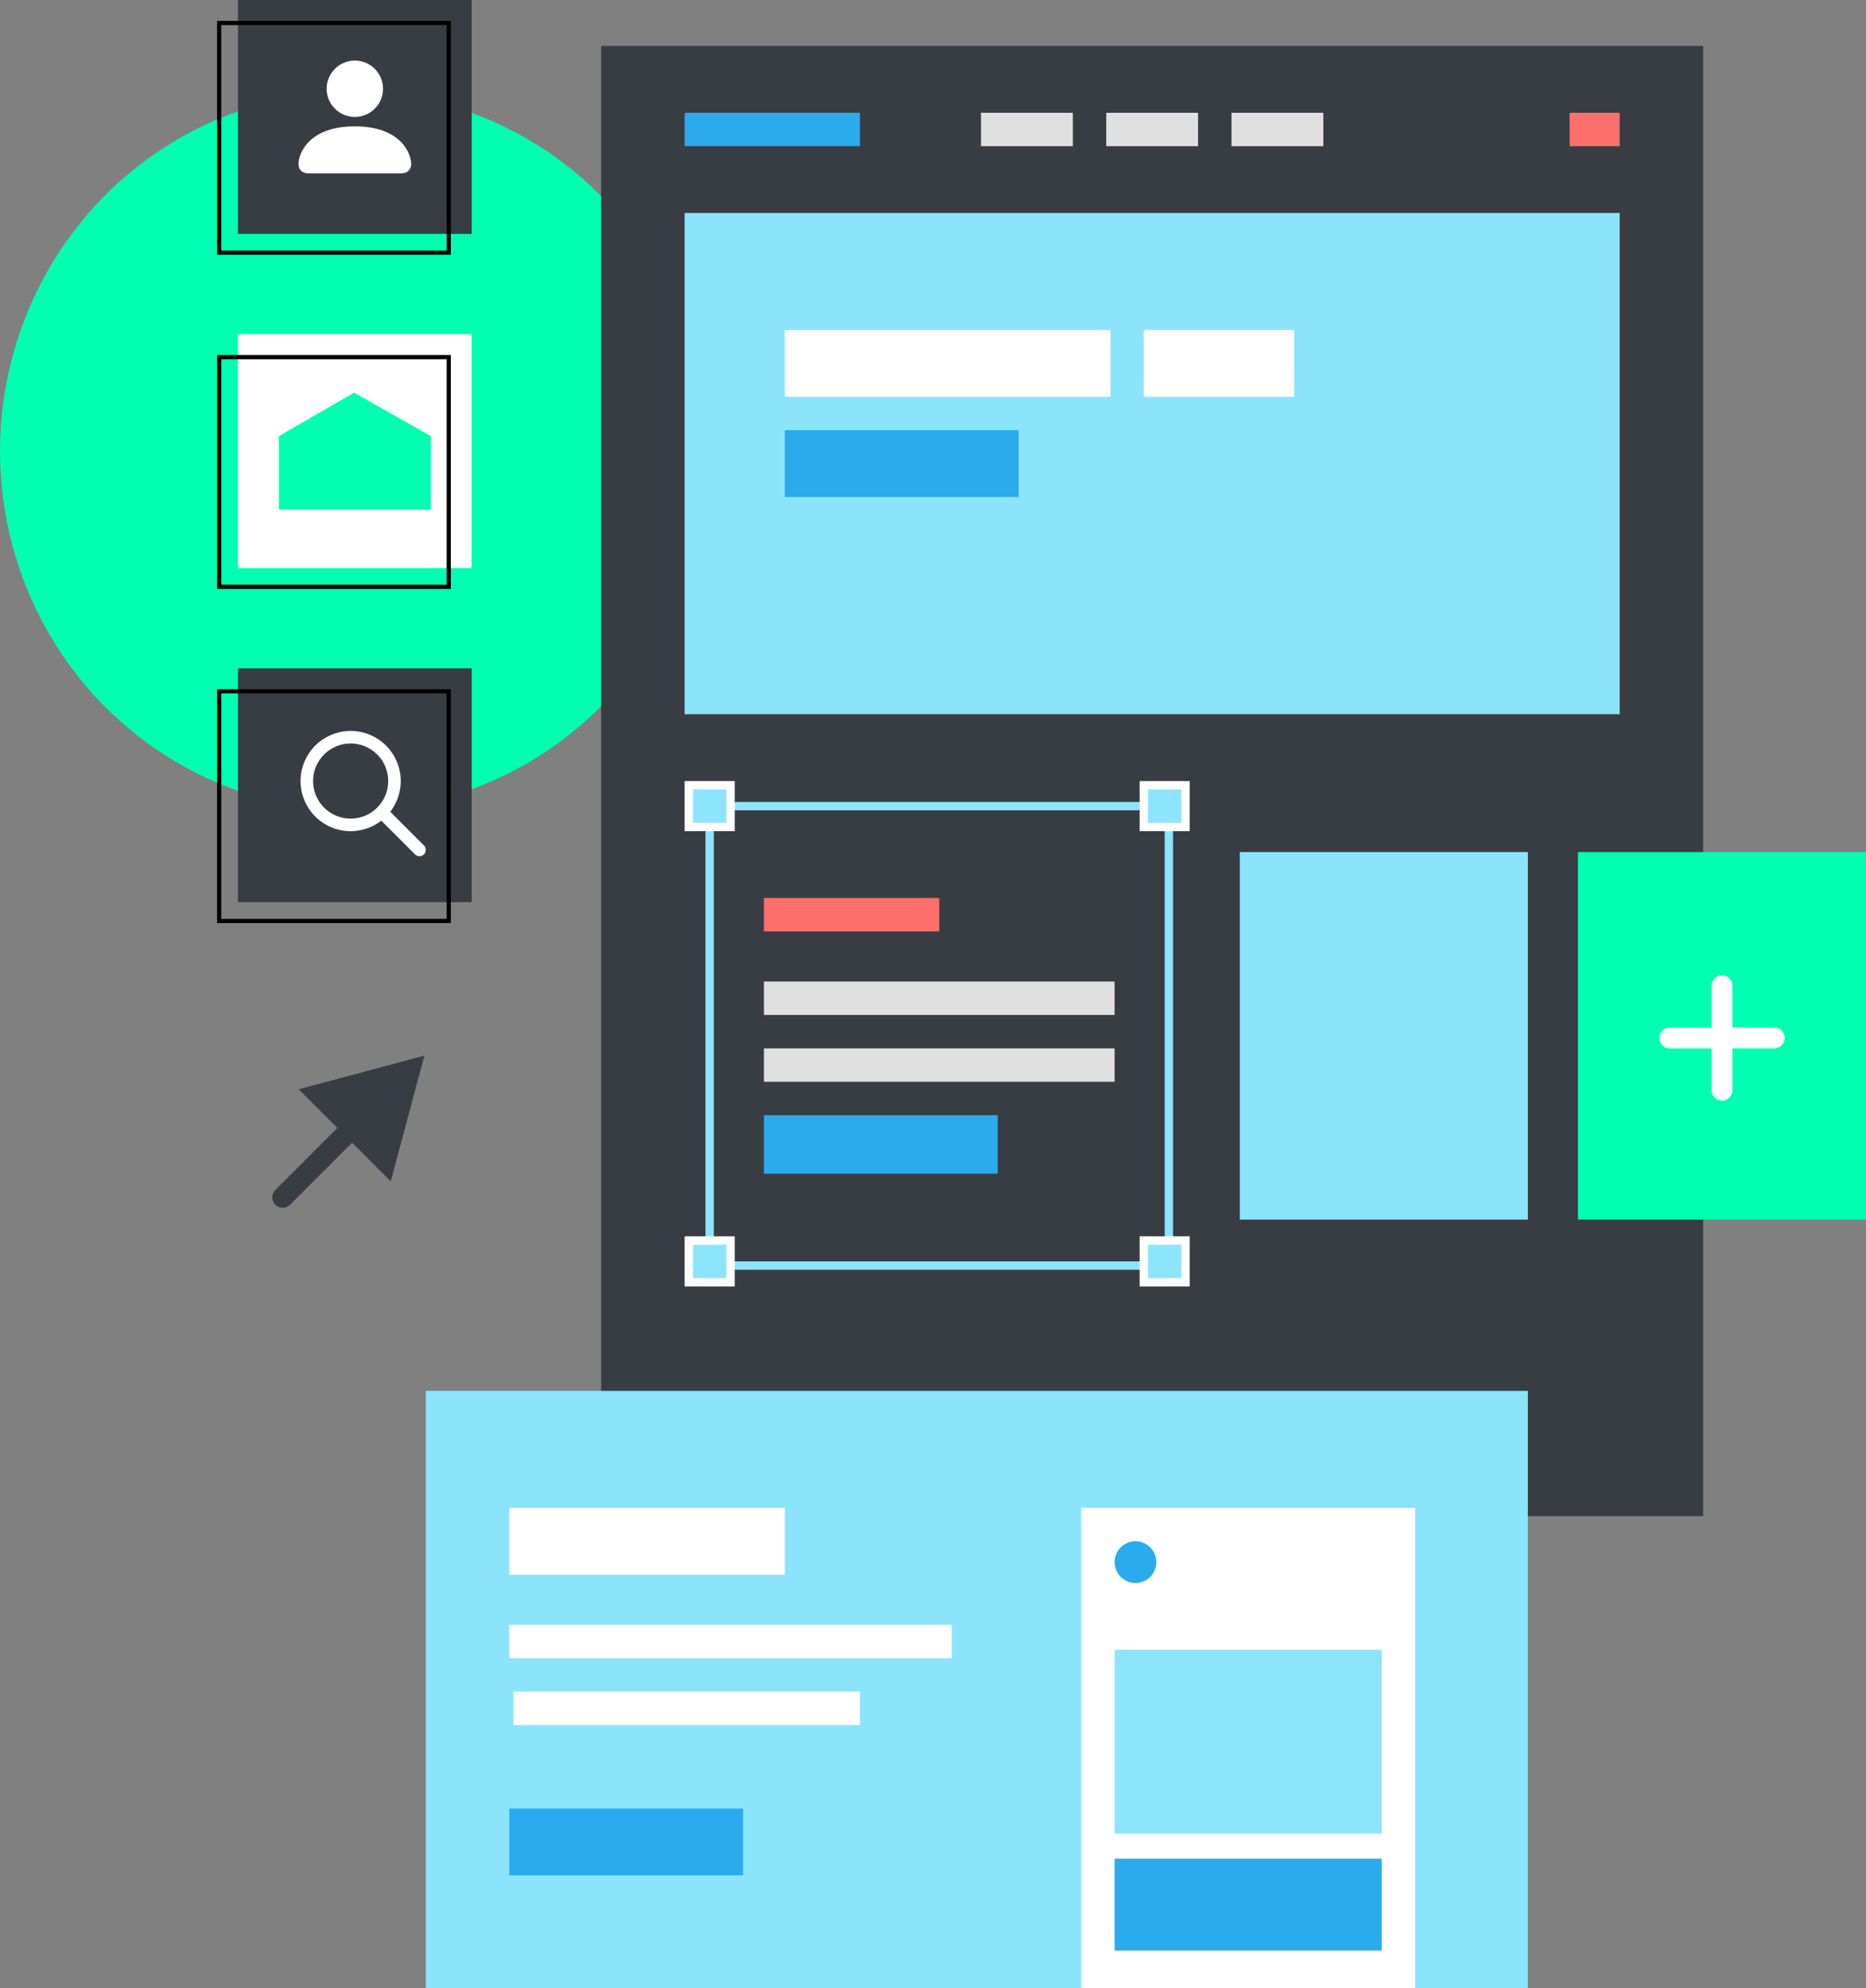 <svg width="447" height="476" viewBox="0 0 447 476" fill="none" xmlns="http://www.w3.org/2000/svg">
<rect x="0" y="0" width="447" height="476" fill="#808080" stroke="none"/>
<ellipse cx="84.5" cy="108" rx="84.5" ry="86" fill="#00FFB0"/>
<rect x="144" y="11" width="264" height="352" fill="#383D44"/>
<rect x="164" y="27" width="42" height="8" fill="#29ABED"/>
<rect x="235" y="27" width="22" height="8" fill="#E0E0E0"/>
<rect x="265" y="27" width="22" height="8" fill="#E0E0E0"/>
<rect x="295" y="27" width="22" height="8" fill="#E0E0E0"/>
<rect x="376" y="27" width="12" height="8" fill="#FF6F69"/>
<path d="M164 51H388V171H164V51Z" fill="#8BE4FC"/>
<rect x="188" y="79" width="78" height="16" fill="white"/>
<rect x="274" y="79" width="36" height="16" fill="white"/>
<rect x="188" y="103" width="56" height="16" fill="#29ABED"/>
<rect x="297" y="204" width="69" height="88" fill="#8BE4FC"/>
<rect x="378" y="204" width="69" height="88" fill="#00FFB0"/>
<path d="M412.5 236V261" stroke="white" stroke-width="5" stroke-linecap="round"/>
<path d="M400 248.5H425" stroke="white" stroke-width="5" stroke-linecap="round"/>
<rect x="183" y="215" width="42" height="8" fill="#FF6F69"/>
<rect x="183" y="235" width="84" height="8" fill="#E0E0E0"/>
<rect x="183" y="251" width="84" height="8" fill="#E0E0E0"/>
<rect x="183" y="267" width="56" height="14" fill="#29ABED"/>
<rect x="170" y="193" width="110" height="110" stroke="#8CE5FD" stroke-width="2"/>
<rect x="165" y="188" width="10" height="10" fill="#8CE5FD" stroke="white" stroke-width="2"/>
<rect x="274" y="188" width="10" height="10" fill="#8CE5FD" stroke="white" stroke-width="2"/>
<rect x="274" y="297" width="10" height="10" fill="#8CE5FD" stroke="white" stroke-width="2"/>
<rect x="165" y="297" width="10" height="10" fill="#8CE5FD" stroke="white" stroke-width="2"/>
<rect x="102" y="333" width="264" height="143" fill="#8BE4FC"/>
<rect x="122" y="361" width="66" height="16" fill="white"/>
<rect x="122" y="389" width="106" height="8" fill="white"/>
<rect x="123" y="405" width="83" height="8" fill="white"/>
<rect x="122" y="433" width="56" height="16" fill="#29ABED"/>
<path d="M259 361H339V476H259V361Z" fill="white"/>
<circle cx="272" cy="374" r="5" fill="#29ABED"/>
<rect x="267" y="395" width="64" height="44" fill="#8CE5FD"/>
<rect x="267" y="445" width="64" height="22" fill="#29ABED"/>
<rect x="57" y="80" width="56" height="56" fill="white"/>
<rect x="52.5" y="85.5" width="55" height="55" stroke="black"/>
<path d="M66.801 104.41L84.817 94L103.201 104.41V122H66.801V104.41Z" fill="#00FFB0"/>
<rect x="57" width="56" height="56" fill="#383D44"/>
<rect x="52.5" y="5.5" width="55" height="55" stroke="black"/>
<path d="M73.75 41.5C73.75 41.5 71.5 41.5 71.5 39.25C71.5 37 73.75 30.25 85 30.25C96.25 30.25 98.5 37 98.5 39.25C98.5 41.5 96.25 41.5 96.25 41.5H73.75ZM85 28C86.79 28 88.507 27.289 89.773 26.023C91.039 24.757 91.75 23.04 91.75 21.25C91.75 19.46 91.039 17.743 89.773 16.477C88.507 15.211 86.79 14.5 85 14.5C83.21 14.5 81.493 15.211 80.227 16.477C78.961 17.743 78.25 19.46 78.25 21.25C78.25 23.04 78.961 24.757 80.227 26.023C81.493 27.289 83.21 28 85 28Z" fill="white"/>
<rect x="57" y="160" width="56" height="56" fill="#383D44"/>
<rect x="52.5" y="165.5" width="55" height="55" stroke="black"/>
<path fill-rule="evenodd" clip-rule="evenodd" d="M93.487 194.348L101.557 202.418C101.84 202.702 102 203.087 101.999 203.488C101.999 203.889 101.84 204.274 101.556 204.558C101.272 204.842 100.887 205.001 100.486 205.001C100.085 205.001 99.7 204.841 99.416 204.557L91.346 196.487C88.934 198.356 85.9 199.235 82.862 198.946C79.825 198.657 77.011 197.222 74.994 194.933C72.977 192.643 71.908 189.671 72.004 186.621C72.1 183.571 73.355 180.672 75.513 178.515C77.671 176.357 80.569 175.102 83.619 175.006C86.669 174.91 89.641 175.979 91.931 177.996C94.22 180.013 95.655 182.827 95.944 185.864C96.233 188.902 95.354 191.936 93.485 194.348H93.487ZM83.999 196C86.386 196 88.675 195.051 90.363 193.364C92.051 191.676 92.999 189.387 92.999 187C92.999 184.613 92.051 182.323 90.363 180.636C88.675 178.948 86.386 178 83.999 178C81.612 178 79.323 178.948 77.635 180.636C75.947 182.323 74.999 184.613 74.999 187C74.999 189.387 75.947 191.676 77.635 193.364C79.323 195.051 81.612 196 83.999 196Z" fill="white"/>
<path d="M101.669 252.728L93.6 282.843L71.555 260.797L101.669 252.728Z" fill="#383D44"/>
<path d="M84.699 269.698L67.729 286.669" stroke="#383D44" stroke-width="5" stroke-linecap="round"/>
</svg>
